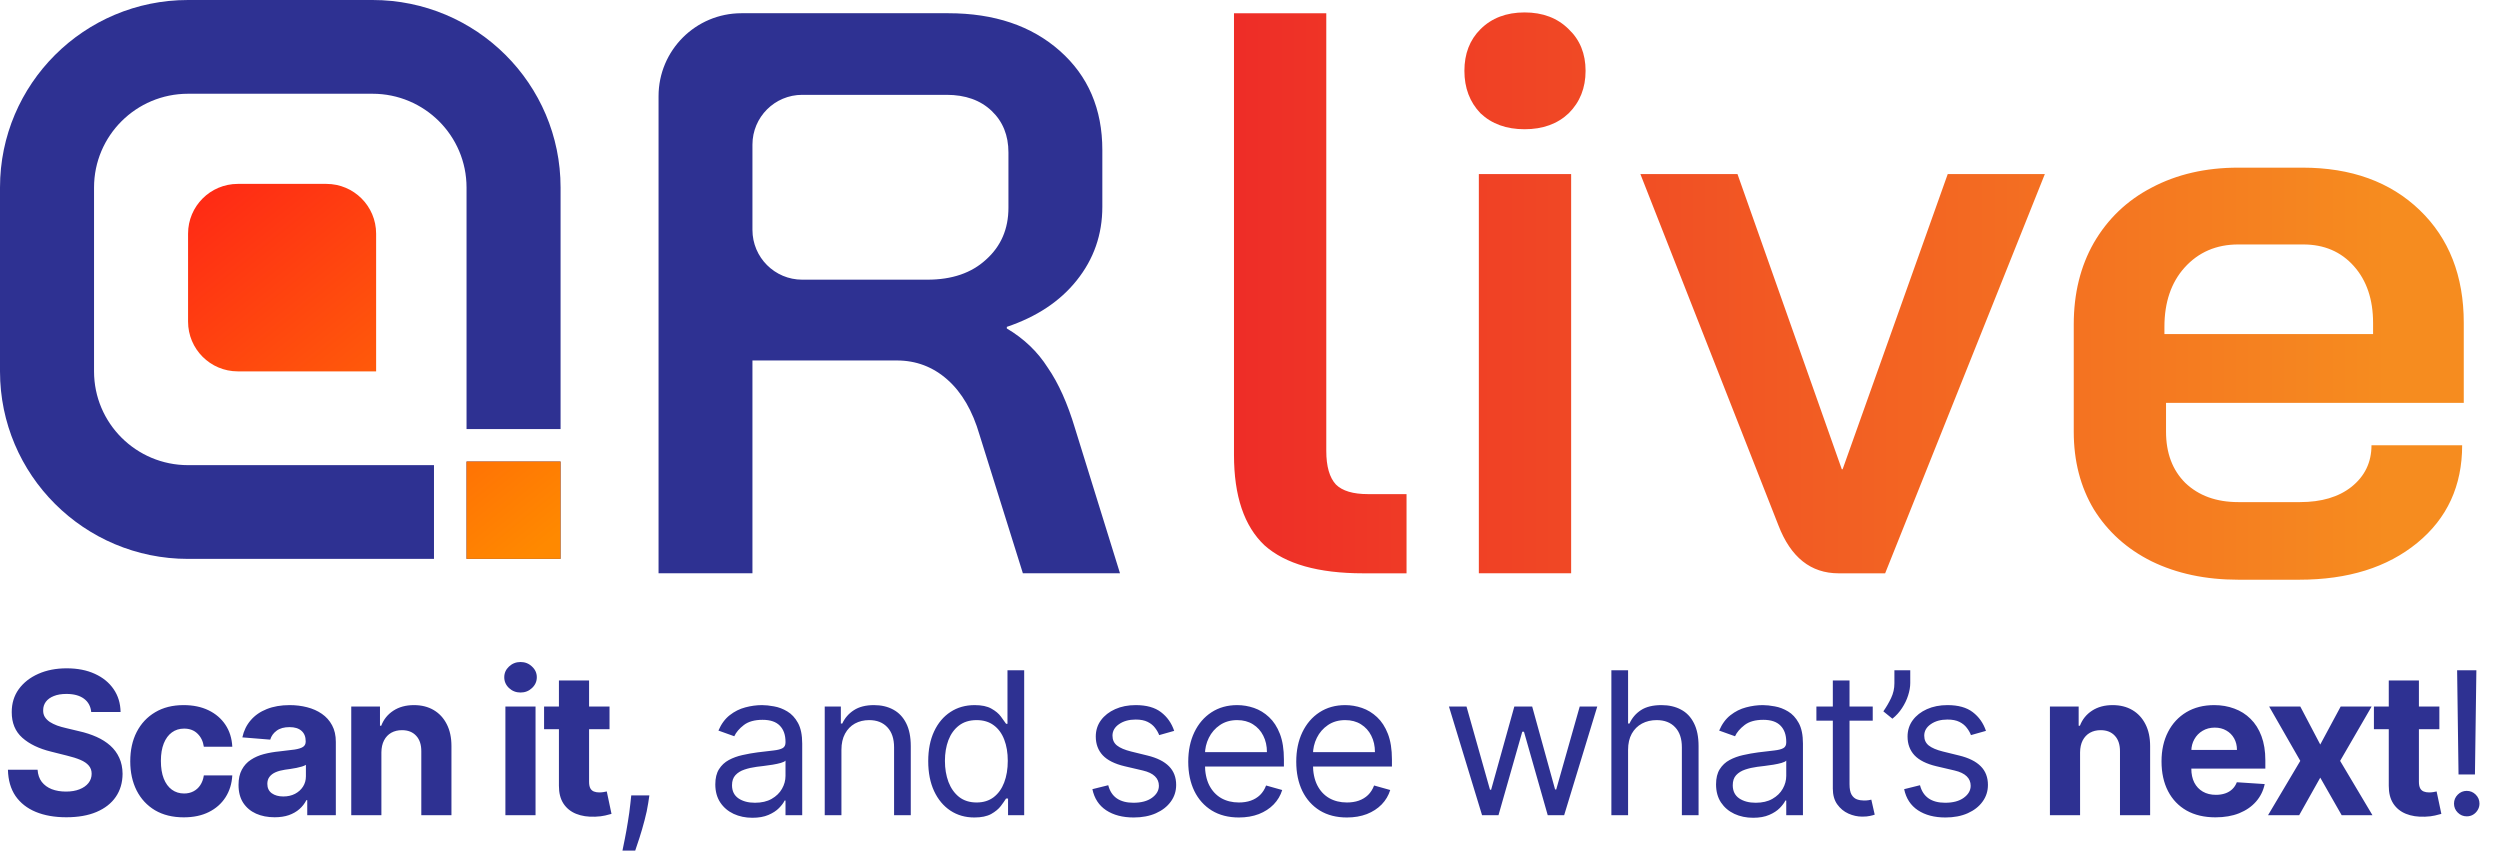 <svg width="138" height="47" viewBox="0 0 138 47" fill="none" xmlns="http://www.w3.org/2000/svg">
<path fill-rule="evenodd" clip-rule="evenodd" d="M10.381 5.175H20.562C23.429 5.175 25.753 7.492 25.753 10.35V23.685H30.944V10.35C30.944 4.634 26.296 0 20.562 0H10.381C4.648 0 0 4.634 0 10.35V20.501C0 26.217 4.648 30.851 10.381 30.851H23.956V25.676H10.381C7.514 25.676 5.191 23.359 5.191 20.501V10.35C5.191 7.492 7.514 5.175 10.381 5.175ZM25.753 25.676V30.851H30.943V25.477H25.753V25.676H25.753Z" fill="#2E3192"/>
<path fill-rule="evenodd" clip-rule="evenodd" d="M13.128 10.151C11.611 10.151 10.381 11.38 10.381 12.898V17.753C10.381 19.271 11.611 20.5 13.128 20.5H20.762V12.898C20.762 11.38 19.532 10.151 18.015 10.151H13.128ZM30.943 25.477H25.753V30.851H30.943V25.477Z" fill="url(#paint0_linear_791_19243)"/>
<path fill-rule="evenodd" clip-rule="evenodd" d="M84.157 7.134C83.153 7.134 82.341 6.84 81.721 6.251C81.13 5.633 80.835 4.852 80.835 3.91C80.835 2.968 81.13 2.202 81.721 1.613C82.341 0.995 83.153 0.686 84.157 0.686C85.162 0.686 85.974 0.995 86.594 1.613C87.214 2.202 87.524 2.968 87.524 3.91C87.524 4.852 87.214 5.633 86.594 6.251C85.974 6.84 85.162 7.134 84.157 7.134ZM81.632 9.607H86.727V31.646H81.632V9.607ZM118.768 30.984C120.156 31.661 121.751 32 123.552 32H126.919C129.606 32 131.777 31.323 133.431 29.968C135.085 28.614 135.911 26.818 135.911 24.58H130.906C130.906 25.522 130.536 26.288 129.798 26.877C129.089 27.436 128.144 27.716 126.963 27.716H123.552C122.341 27.716 121.367 27.362 120.628 26.656C119.919 25.949 119.565 25.007 119.565 23.829V22.239H136V17.823C136 15.232 135.188 13.156 133.564 11.595C131.939 10.035 129.783 9.254 127.096 9.254H123.552C121.751 9.254 120.156 9.622 118.768 10.358C117.409 11.065 116.346 12.081 115.578 13.406C114.84 14.701 114.471 16.203 114.471 17.911V23.829C114.471 25.448 114.84 26.877 115.578 28.113C116.346 29.35 117.409 30.307 118.768 30.984ZM130.994 17.823V18.441H119.476V18.043C119.476 16.689 119.846 15.6 120.584 14.775C121.352 13.921 122.341 13.494 123.552 13.494H127.14C128.292 13.494 129.222 13.892 129.931 14.687C130.64 15.482 130.994 16.527 130.994 17.823ZM98.168 28.997C98.847 30.763 99.955 31.647 101.491 31.647H104.06L112.876 9.608H107.515L101.712 25.905H101.668L95.909 9.608H90.549L98.168 28.997ZM69.8 30.101C70.951 31.132 72.768 31.647 75.248 31.647H77.641V27.275H75.514C74.687 27.275 74.097 27.098 73.742 26.745C73.388 26.362 73.211 25.744 73.211 24.89V0.731H68.116V25.11C68.116 27.378 68.677 29.041 69.8 30.101Z" fill="url(#paint1_linear_791_19243)"/>
<path d="M36.352 5.308C36.352 2.78 38.401 0.73 40.93 0.73H52.343C54.883 0.73 56.936 1.422 58.501 2.806C60.066 4.19 60.849 6.015 60.849 8.283V11.418C60.849 12.95 60.376 14.304 59.431 15.482C58.516 16.63 57.231 17.484 55.577 18.043V18.132C56.522 18.691 57.276 19.412 57.837 20.296C58.427 21.15 58.929 22.268 59.343 23.652L61.824 31.646H56.463L54.071 24.006C53.687 22.681 53.097 21.665 52.299 20.958C51.502 20.252 50.572 19.898 49.508 19.898H41.535V31.646H36.352V5.308ZM51.192 15.438C52.55 15.438 53.628 15.069 54.426 14.333C55.252 13.597 55.666 12.64 55.666 11.463V8.415C55.666 7.473 55.356 6.707 54.736 6.118C54.115 5.53 53.289 5.235 52.255 5.235H44.282C42.764 5.235 41.535 6.465 41.535 7.982V12.691C41.535 14.208 42.764 15.438 44.282 15.438H51.192Z" fill="#2E3192"/>
<path d="M5.035 39.301C5.004 38.986 4.87 38.741 4.633 38.566C4.396 38.392 4.074 38.305 3.668 38.305C3.392 38.305 3.159 38.344 2.969 38.422C2.779 38.497 2.633 38.603 2.531 38.738C2.432 38.874 2.383 39.027 2.383 39.199C2.378 39.342 2.408 39.467 2.473 39.574C2.54 39.681 2.633 39.773 2.75 39.852C2.867 39.927 3.003 39.993 3.156 40.051C3.31 40.105 3.474 40.152 3.648 40.191L4.367 40.363C4.716 40.441 5.036 40.546 5.328 40.676C5.62 40.806 5.872 40.966 6.086 41.156C6.299 41.346 6.465 41.57 6.582 41.828C6.702 42.086 6.763 42.382 6.766 42.715C6.763 43.204 6.638 43.629 6.391 43.988C6.146 44.345 5.792 44.622 5.328 44.82C4.867 45.016 4.311 45.113 3.66 45.113C3.014 45.113 2.452 45.014 1.973 44.816C1.496 44.618 1.124 44.325 0.855 43.938C0.59 43.547 0.451 43.064 0.438 42.488H2.074C2.092 42.757 2.169 42.98 2.305 43.16C2.443 43.337 2.626 43.471 2.855 43.562C3.087 43.651 3.349 43.695 3.641 43.695C3.927 43.695 4.176 43.654 4.387 43.57C4.6 43.487 4.766 43.371 4.883 43.223C5 43.074 5.059 42.904 5.059 42.711C5.059 42.531 5.005 42.38 4.898 42.258C4.794 42.135 4.641 42.031 4.438 41.945C4.237 41.859 3.991 41.781 3.699 41.711L2.828 41.492C2.154 41.328 1.621 41.072 1.23 40.723C0.84 40.374 0.646 39.904 0.648 39.312C0.646 38.828 0.775 38.405 1.035 38.043C1.298 37.681 1.659 37.398 2.117 37.195C2.576 36.992 3.096 36.891 3.68 36.891C4.273 36.891 4.792 36.992 5.234 37.195C5.68 37.398 6.026 37.681 6.273 38.043C6.521 38.405 6.648 38.824 6.656 39.301H5.035ZM10.143 45.117C9.528 45.117 9 44.987 8.557 44.727C8.117 44.464 7.778 44.099 7.541 43.633C7.307 43.167 7.19 42.63 7.19 42.023C7.19 41.409 7.308 40.87 7.545 40.406C7.785 39.94 8.125 39.577 8.565 39.316C9.005 39.053 9.528 38.922 10.135 38.922C10.659 38.922 11.117 39.017 11.51 39.207C11.903 39.397 12.215 39.664 12.444 40.008C12.673 40.352 12.799 40.755 12.823 41.219H11.252C11.208 40.919 11.091 40.678 10.901 40.496C10.713 40.311 10.467 40.219 10.162 40.219C9.905 40.219 9.679 40.289 9.487 40.43C9.297 40.568 9.148 40.77 9.041 41.035C8.935 41.301 8.881 41.622 8.881 42C8.881 42.383 8.933 42.708 9.038 42.977C9.144 43.245 9.294 43.449 9.487 43.59C9.679 43.73 9.905 43.801 10.162 43.801C10.353 43.801 10.523 43.762 10.674 43.684C10.828 43.605 10.954 43.492 11.053 43.344C11.155 43.193 11.221 43.012 11.252 42.801H12.823C12.797 43.259 12.672 43.663 12.448 44.012C12.226 44.358 11.92 44.629 11.53 44.824C11.139 45.02 10.677 45.117 10.143 45.117ZM15.159 45.113C14.776 45.113 14.435 45.047 14.136 44.914C13.836 44.779 13.599 44.579 13.425 44.316C13.253 44.051 13.167 43.72 13.167 43.324C13.167 42.991 13.228 42.711 13.351 42.484C13.473 42.258 13.639 42.075 13.851 41.938C14.061 41.8 14.301 41.695 14.569 41.625C14.84 41.555 15.124 41.505 15.421 41.477C15.77 41.44 16.051 41.406 16.265 41.375C16.478 41.341 16.633 41.292 16.729 41.227C16.826 41.161 16.874 41.065 16.874 40.938V40.914C16.874 40.667 16.796 40.475 16.64 40.34C16.486 40.204 16.267 40.137 15.983 40.137C15.684 40.137 15.445 40.203 15.268 40.336C15.091 40.466 14.974 40.63 14.917 40.828L13.378 40.703C13.456 40.339 13.61 40.023 13.839 39.758C14.068 39.49 14.364 39.284 14.726 39.141C15.09 38.995 15.512 38.922 15.991 38.922C16.324 38.922 16.643 38.961 16.948 39.039C17.255 39.117 17.528 39.238 17.765 39.402C18.004 39.566 18.193 39.777 18.331 40.035C18.469 40.29 18.538 40.596 18.538 40.953V45H16.96V44.168H16.913C16.817 44.355 16.688 44.521 16.526 44.664C16.365 44.805 16.171 44.915 15.944 44.996C15.718 45.074 15.456 45.113 15.159 45.113ZM15.636 43.965C15.88 43.965 16.097 43.917 16.284 43.82C16.472 43.721 16.619 43.589 16.726 43.422C16.832 43.255 16.886 43.066 16.886 42.855V42.219C16.834 42.253 16.762 42.284 16.671 42.312C16.582 42.339 16.482 42.363 16.37 42.387C16.258 42.408 16.146 42.427 16.034 42.445C15.922 42.461 15.82 42.475 15.729 42.488C15.534 42.517 15.364 42.562 15.218 42.625C15.072 42.688 14.959 42.772 14.878 42.879C14.797 42.983 14.757 43.113 14.757 43.27C14.757 43.496 14.839 43.669 15.003 43.789C15.169 43.906 15.38 43.965 15.636 43.965ZM21.053 41.531V45H19.389V39H20.975V40.059H21.045C21.178 39.71 21.401 39.434 21.713 39.23C22.026 39.025 22.405 38.922 22.85 38.922C23.267 38.922 23.63 39.013 23.94 39.195C24.25 39.378 24.491 39.638 24.662 39.977C24.834 40.312 24.92 40.714 24.92 41.18V45H23.256V41.477C23.259 41.109 23.165 40.823 22.975 40.617C22.785 40.409 22.523 40.305 22.19 40.305C21.966 40.305 21.768 40.353 21.596 40.449C21.427 40.546 21.294 40.686 21.198 40.871C21.104 41.053 21.056 41.273 21.053 41.531ZM27.898 45V39H29.562V45H27.898ZM28.734 38.227C28.486 38.227 28.274 38.145 28.097 37.98C27.922 37.814 27.835 37.615 27.835 37.383C27.835 37.154 27.922 36.957 28.097 36.793C28.274 36.626 28.486 36.543 28.734 36.543C28.981 36.543 29.192 36.626 29.366 36.793C29.544 36.957 29.632 37.154 29.632 37.383C29.632 37.615 29.544 37.814 29.366 37.98C29.192 38.145 28.981 38.227 28.734 38.227ZM33.646 39V40.25H30.033V39H33.646ZM30.853 37.562H32.517V43.156C32.517 43.31 32.541 43.43 32.587 43.516C32.634 43.599 32.7 43.658 32.783 43.691C32.869 43.725 32.968 43.742 33.08 43.742C33.158 43.742 33.236 43.736 33.314 43.723C33.392 43.707 33.452 43.695 33.494 43.688L33.755 44.926C33.672 44.952 33.555 44.982 33.404 45.016C33.253 45.052 33.069 45.074 32.853 45.082C32.452 45.098 32.101 45.044 31.799 44.922C31.499 44.8 31.266 44.609 31.099 44.352C30.933 44.094 30.851 43.768 30.853 43.375V37.562ZM35.845 43.906L35.782 44.328C35.738 44.625 35.67 44.943 35.579 45.281C35.491 45.62 35.398 45.939 35.302 46.238C35.206 46.538 35.126 46.776 35.064 46.953H34.36C34.394 46.786 34.439 46.566 34.493 46.293C34.548 46.02 34.603 45.714 34.657 45.375C34.715 45.039 34.761 44.695 34.798 44.344L34.845 43.906H35.845ZM41.532 45.141C41.152 45.141 40.807 45.069 40.497 44.926C40.187 44.78 39.941 44.57 39.759 44.297C39.577 44.021 39.485 43.688 39.485 43.297C39.485 42.953 39.553 42.675 39.688 42.461C39.824 42.245 40.005 42.075 40.231 41.953C40.458 41.831 40.708 41.74 40.981 41.68C41.257 41.617 41.535 41.568 41.813 41.531C42.178 41.484 42.474 41.449 42.7 41.426C42.929 41.4 43.096 41.357 43.2 41.297C43.307 41.237 43.36 41.133 43.36 40.984V40.953C43.36 40.568 43.255 40.268 43.044 40.055C42.836 39.841 42.519 39.734 42.095 39.734C41.655 39.734 41.309 39.831 41.059 40.023C40.809 40.216 40.634 40.422 40.532 40.641L39.657 40.328C39.813 39.964 40.022 39.68 40.282 39.477C40.545 39.271 40.832 39.128 41.142 39.047C41.454 38.964 41.761 38.922 42.063 38.922C42.256 38.922 42.477 38.945 42.727 38.992C42.98 39.036 43.224 39.129 43.458 39.27C43.695 39.41 43.892 39.622 44.048 39.906C44.204 40.19 44.282 40.57 44.282 41.047V45H43.36V44.188H43.313C43.251 44.318 43.147 44.457 43.001 44.605C42.855 44.754 42.661 44.88 42.419 44.984C42.177 45.089 41.881 45.141 41.532 45.141ZM41.673 44.312C42.037 44.312 42.345 44.241 42.595 44.098C42.847 43.954 43.037 43.77 43.165 43.543C43.295 43.316 43.36 43.078 43.36 42.828V41.984C43.321 42.031 43.235 42.074 43.102 42.113C42.972 42.15 42.821 42.182 42.649 42.211C42.48 42.237 42.315 42.26 42.153 42.281C41.994 42.3 41.865 42.315 41.767 42.328C41.527 42.359 41.303 42.41 41.095 42.48C40.889 42.548 40.722 42.651 40.595 42.789C40.47 42.925 40.407 43.109 40.407 43.344C40.407 43.664 40.526 43.906 40.763 44.07C41.002 44.232 41.306 44.312 41.673 44.312ZM46.447 41.391V45H45.525V39H46.415V39.938H46.494C46.634 39.633 46.848 39.388 47.134 39.203C47.421 39.016 47.79 38.922 48.244 38.922C48.65 38.922 49.005 39.005 49.31 39.172C49.615 39.336 49.852 39.586 50.021 39.922C50.19 40.255 50.275 40.677 50.275 41.188V45H49.353V41.25C49.353 40.779 49.23 40.411 48.986 40.148C48.741 39.883 48.405 39.75 47.978 39.75C47.684 39.75 47.421 39.814 47.189 39.941C46.96 40.069 46.779 40.255 46.646 40.5C46.513 40.745 46.447 41.042 46.447 41.391ZM53.785 45.125C53.285 45.125 52.844 44.999 52.461 44.746C52.078 44.491 51.779 44.132 51.562 43.668C51.346 43.202 51.238 42.651 51.238 42.016C51.238 41.385 51.346 40.839 51.562 40.375C51.779 39.911 52.079 39.553 52.465 39.301C52.85 39.048 53.295 38.922 53.801 38.922C54.191 38.922 54.5 38.987 54.726 39.117C54.956 39.245 55.13 39.391 55.25 39.555C55.372 39.716 55.467 39.849 55.535 39.953H55.613V37H56.535V45H55.644V44.078H55.535C55.467 44.188 55.371 44.325 55.246 44.492C55.121 44.656 54.943 44.803 54.711 44.934C54.479 45.061 54.17 45.125 53.785 45.125ZM53.91 44.297C54.28 44.297 54.592 44.2 54.847 44.008C55.103 43.812 55.297 43.543 55.429 43.199C55.562 42.853 55.629 42.453 55.629 42C55.629 41.552 55.564 41.16 55.433 40.824C55.303 40.486 55.111 40.223 54.855 40.035C54.6 39.845 54.285 39.75 53.91 39.75C53.519 39.75 53.194 39.85 52.933 40.051C52.676 40.249 52.482 40.518 52.351 40.859C52.224 41.198 52.16 41.578 52.16 42C52.16 42.427 52.225 42.815 52.355 43.164C52.488 43.51 52.683 43.786 52.941 43.992C53.202 44.195 53.525 44.297 53.91 44.297ZM64.815 40.344L63.987 40.578C63.935 40.44 63.858 40.306 63.757 40.176C63.658 40.043 63.522 39.934 63.35 39.848C63.178 39.762 62.958 39.719 62.69 39.719C62.323 39.719 62.017 39.803 61.772 39.973C61.53 40.139 61.409 40.352 61.409 40.609C61.409 40.839 61.492 41.02 61.659 41.152C61.826 41.285 62.086 41.396 62.44 41.484L63.331 41.703C63.867 41.833 64.267 42.033 64.53 42.301C64.793 42.566 64.924 42.909 64.924 43.328C64.924 43.672 64.826 43.979 64.628 44.25C64.432 44.521 64.159 44.734 63.807 44.891C63.456 45.047 63.047 45.125 62.581 45.125C61.969 45.125 61.462 44.992 61.061 44.727C60.66 44.461 60.406 44.073 60.3 43.562L61.175 43.344C61.258 43.667 61.415 43.909 61.647 44.07C61.882 44.232 62.188 44.312 62.565 44.312C62.995 44.312 63.336 44.221 63.589 44.039C63.844 43.854 63.971 43.633 63.971 43.375C63.971 43.167 63.898 42.992 63.753 42.852C63.607 42.708 63.383 42.602 63.081 42.531L62.081 42.297C61.531 42.167 61.128 41.965 60.87 41.691C60.615 41.415 60.487 41.07 60.487 40.656C60.487 40.318 60.582 40.018 60.772 39.758C60.965 39.497 61.227 39.293 61.557 39.145C61.891 38.996 62.268 38.922 62.69 38.922C63.284 38.922 63.75 39.052 64.089 39.312C64.43 39.573 64.672 39.917 64.815 40.344ZM68.388 45.125C67.81 45.125 67.311 44.997 66.892 44.742C66.475 44.484 66.153 44.125 65.927 43.664C65.703 43.2 65.591 42.661 65.591 42.047C65.591 41.432 65.703 40.891 65.927 40.422C66.153 39.95 66.469 39.583 66.872 39.32C67.278 39.055 67.752 38.922 68.294 38.922C68.607 38.922 68.915 38.974 69.22 39.078C69.525 39.182 69.802 39.352 70.052 39.586C70.302 39.818 70.501 40.125 70.65 40.508C70.798 40.891 70.872 41.362 70.872 41.922V42.312H66.247V41.516H69.935C69.935 41.177 69.867 40.875 69.732 40.609C69.599 40.344 69.409 40.134 69.161 39.98C68.916 39.827 68.627 39.75 68.294 39.75C67.927 39.75 67.609 39.841 67.341 40.023C67.075 40.203 66.871 40.438 66.728 40.727C66.585 41.016 66.513 41.325 66.513 41.656V42.188C66.513 42.641 66.591 43.025 66.747 43.34C66.906 43.652 67.126 43.891 67.407 44.055C67.689 44.216 68.016 44.297 68.388 44.297C68.63 44.297 68.849 44.263 69.044 44.195C69.242 44.125 69.413 44.021 69.556 43.883C69.699 43.742 69.81 43.568 69.888 43.359L70.778 43.609C70.685 43.911 70.527 44.177 70.306 44.406C70.085 44.633 69.811 44.81 69.486 44.938C69.16 45.062 68.794 45.125 68.388 45.125ZM74.35 45.125C73.772 45.125 73.273 44.997 72.854 44.742C72.437 44.484 72.116 44.125 71.889 43.664C71.665 43.2 71.553 42.661 71.553 42.047C71.553 41.432 71.665 40.891 71.889 40.422C72.116 39.95 72.431 39.583 72.835 39.32C73.241 39.055 73.715 38.922 74.256 38.922C74.569 38.922 74.877 38.974 75.182 39.078C75.487 39.182 75.764 39.352 76.014 39.586C76.264 39.818 76.463 40.125 76.612 40.508C76.76 40.891 76.835 41.362 76.835 41.922V42.312H72.21V41.516H75.897C75.897 41.177 75.829 40.875 75.694 40.609C75.561 40.344 75.371 40.134 75.124 39.98C74.879 39.827 74.59 39.75 74.256 39.75C73.889 39.75 73.572 39.841 73.303 40.023C73.038 40.203 72.833 40.438 72.69 40.727C72.547 41.016 72.475 41.325 72.475 41.656V42.188C72.475 42.641 72.553 43.025 72.71 43.34C72.868 43.652 73.088 43.891 73.37 44.055C73.651 44.216 73.978 44.297 74.35 44.297C74.592 44.297 74.811 44.263 75.006 44.195C75.204 44.125 75.375 44.021 75.518 43.883C75.661 43.742 75.772 43.568 75.85 43.359L76.741 43.609C76.647 43.911 76.49 44.177 76.268 44.406C76.047 44.633 75.773 44.81 75.448 44.938C75.122 45.062 74.756 45.125 74.35 45.125ZM81.81 45L79.982 39H80.951L82.248 43.594H82.31L83.591 39H84.576L85.841 43.578H85.904L87.201 39H88.169L86.341 45H85.435L84.123 40.391H84.029L82.716 45H81.81ZM89.87 41.391V45H88.948V37H89.87V39.938H89.948C90.089 39.628 90.3 39.382 90.581 39.199C90.865 39.014 91.242 38.922 91.714 38.922C92.123 38.922 92.481 39.004 92.788 39.168C93.095 39.329 93.334 39.578 93.503 39.914C93.675 40.247 93.761 40.672 93.761 41.188V45H92.839V41.25C92.839 40.773 92.715 40.405 92.468 40.145C92.223 39.882 91.883 39.75 91.448 39.75C91.146 39.75 90.875 39.814 90.636 39.941C90.399 40.069 90.211 40.255 90.073 40.5C89.938 40.745 89.87 41.042 89.87 41.391ZM96.773 45.141C96.393 45.141 96.048 45.069 95.738 44.926C95.428 44.78 95.182 44.57 94.999 44.297C94.817 44.021 94.726 43.688 94.726 43.297C94.726 42.953 94.794 42.675 94.929 42.461C95.064 42.245 95.246 42.075 95.472 41.953C95.699 41.831 95.949 41.74 96.222 41.68C96.498 41.617 96.775 41.568 97.054 41.531C97.419 41.484 97.714 41.449 97.941 41.426C98.17 41.4 98.337 41.357 98.441 41.297C98.548 41.237 98.601 41.133 98.601 40.984V40.953C98.601 40.568 98.496 40.268 98.284 40.055C98.076 39.841 97.76 39.734 97.335 39.734C96.895 39.734 96.55 39.831 96.3 40.023C96.05 40.216 95.874 40.422 95.773 40.641L94.898 40.328C95.054 39.964 95.262 39.68 95.523 39.477C95.786 39.271 96.072 39.128 96.382 39.047C96.695 38.964 97.002 38.922 97.304 38.922C97.497 38.922 97.718 38.945 97.968 38.992C98.221 39.036 98.464 39.129 98.699 39.27C98.936 39.41 99.132 39.622 99.288 39.906C99.445 40.19 99.523 40.57 99.523 41.047V45H98.601V44.188H98.554C98.492 44.318 98.387 44.457 98.242 44.605C98.096 44.754 97.902 44.88 97.659 44.984C97.417 45.089 97.122 45.141 96.773 45.141ZM96.913 44.312C97.278 44.312 97.585 44.241 97.835 44.098C98.088 43.954 98.278 43.77 98.406 43.543C98.536 43.316 98.601 43.078 98.601 42.828V41.984C98.562 42.031 98.476 42.074 98.343 42.113C98.213 42.15 98.062 42.182 97.89 42.211C97.721 42.237 97.555 42.26 97.394 42.281C97.235 42.3 97.106 42.315 97.007 42.328C96.768 42.359 96.544 42.41 96.335 42.48C96.13 42.548 95.963 42.651 95.835 42.789C95.71 42.925 95.648 43.109 95.648 43.344C95.648 43.664 95.766 43.906 96.003 44.07C96.243 44.232 96.546 44.312 96.913 44.312ZM103.375 39V39.781H100.265V39H103.375ZM101.172 37.562H102.094V43.281C102.094 43.542 102.131 43.737 102.207 43.867C102.285 43.995 102.384 44.081 102.504 44.125C102.626 44.167 102.755 44.188 102.89 44.188C102.992 44.188 103.075 44.182 103.14 44.172C103.206 44.159 103.258 44.148 103.297 44.141L103.484 44.969C103.422 44.992 103.334 45.016 103.222 45.039C103.11 45.065 102.969 45.078 102.797 45.078C102.536 45.078 102.281 45.022 102.031 44.91C101.784 44.798 101.578 44.628 101.414 44.398C101.252 44.169 101.172 43.88 101.172 43.531V37.562ZM105.446 37V37.703C105.446 37.917 105.406 38.145 105.328 38.387C105.253 38.626 105.141 38.859 104.992 39.086C104.847 39.31 104.67 39.505 104.461 39.672L103.961 39.266C104.125 39.031 104.267 38.788 104.387 38.535C104.509 38.28 104.571 38.008 104.571 37.719V37H105.446ZM109.625 40.344L108.797 40.578C108.744 40.44 108.668 40.306 108.566 40.176C108.467 40.043 108.332 39.934 108.16 39.848C107.988 39.762 107.768 39.719 107.5 39.719C107.132 39.719 106.827 39.803 106.582 39.973C106.34 40.139 106.218 40.352 106.218 40.609C106.218 40.839 106.302 41.02 106.468 41.152C106.635 41.285 106.896 41.396 107.25 41.484L108.14 41.703C108.677 41.833 109.077 42.033 109.34 42.301C109.603 42.566 109.734 42.909 109.734 43.328C109.734 43.672 109.635 43.979 109.437 44.25C109.242 44.521 108.968 44.734 108.617 44.891C108.265 45.047 107.856 45.125 107.39 45.125C106.778 45.125 106.272 44.992 105.871 44.727C105.47 44.461 105.216 44.073 105.109 43.562L105.984 43.344C106.067 43.667 106.225 43.909 106.457 44.07C106.691 44.232 106.997 44.312 107.375 44.312C107.804 44.312 108.146 44.221 108.398 44.039C108.653 43.854 108.781 43.633 108.781 43.375C108.781 43.167 108.708 42.992 108.562 42.852C108.416 42.708 108.192 42.602 107.89 42.531L106.89 42.297C106.341 42.167 105.937 41.965 105.679 41.691C105.424 41.415 105.297 41.07 105.297 40.656C105.297 40.318 105.392 40.018 105.582 39.758C105.774 39.497 106.036 39.293 106.367 39.145C106.7 38.996 107.078 38.922 107.5 38.922C108.093 38.922 108.56 39.052 108.898 39.312C109.239 39.573 109.481 39.917 109.625 40.344ZM114.82 41.531V45H113.156V39H114.742V40.059H114.812C114.945 39.71 115.168 39.434 115.48 39.23C115.793 39.025 116.171 38.922 116.617 38.922C117.033 38.922 117.397 39.013 117.707 39.195C118.017 39.378 118.257 39.638 118.429 39.977C118.601 40.312 118.687 40.714 118.687 41.18V45H117.023V41.477C117.026 41.109 116.932 40.823 116.742 40.617C116.552 40.409 116.29 40.305 115.957 40.305C115.733 40.305 115.535 40.353 115.363 40.449C115.194 40.546 115.061 40.686 114.964 40.871C114.871 41.053 114.822 41.273 114.82 41.531ZM122.293 45.117C121.676 45.117 121.145 44.992 120.699 44.742C120.257 44.49 119.915 44.133 119.676 43.672C119.436 43.208 119.316 42.66 119.316 42.027C119.316 41.41 119.436 40.868 119.676 40.402C119.915 39.936 120.253 39.573 120.688 39.312C121.125 39.052 121.638 38.922 122.227 38.922C122.622 38.922 122.991 38.986 123.332 39.113C123.676 39.238 123.975 39.427 124.23 39.68C124.488 39.932 124.689 40.25 124.832 40.633C124.975 41.013 125.047 41.458 125.047 41.969V42.426H119.98V41.395H123.48C123.48 41.155 123.428 40.943 123.324 40.758C123.22 40.573 123.076 40.428 122.891 40.324C122.708 40.217 122.496 40.164 122.254 40.164C122.001 40.164 121.777 40.223 121.582 40.34C121.389 40.454 121.238 40.609 121.129 40.805C121.02 40.997 120.964 41.212 120.961 41.449V42.43C120.961 42.727 121.016 42.983 121.125 43.199C121.237 43.415 121.395 43.582 121.598 43.699C121.801 43.816 122.042 43.875 122.32 43.875C122.505 43.875 122.674 43.849 122.828 43.797C122.982 43.745 123.113 43.667 123.223 43.562C123.332 43.458 123.415 43.331 123.473 43.18L125.012 43.281C124.934 43.651 124.773 43.974 124.531 44.25C124.292 44.523 123.982 44.737 123.602 44.891C123.224 45.042 122.788 45.117 122.293 45.117ZM126.976 39L128.078 41.098L129.206 39H130.914L129.175 42L130.96 45H129.261L128.078 42.926L126.914 45H125.195L126.976 42L125.257 39H126.976ZM134.653 39V40.25H131.04V39H134.653ZM131.86 37.562H133.524V43.156C133.524 43.31 133.548 43.43 133.595 43.516C133.641 43.599 133.707 43.658 133.79 43.691C133.876 43.725 133.975 43.742 134.087 43.742C134.165 43.742 134.243 43.736 134.321 43.723C134.399 43.707 134.459 43.695 134.501 43.688L134.763 44.926C134.679 44.952 134.562 44.982 134.411 45.016C134.26 45.052 134.076 45.074 133.86 45.082C133.459 45.098 133.108 45.044 132.806 44.922C132.506 44.8 132.273 44.609 132.106 44.352C131.94 44.094 131.858 43.768 131.86 43.375V37.562ZM136.696 37L136.617 42.75H135.711L135.633 37H136.696ZM136.164 45.062C135.972 45.062 135.806 44.993 135.668 44.855C135.53 44.717 135.461 44.552 135.461 44.359C135.461 44.167 135.53 44.001 135.668 43.863C135.806 43.725 135.972 43.656 136.164 43.656C136.357 43.656 136.522 43.725 136.66 43.863C136.798 44.001 136.867 44.167 136.867 44.359C136.867 44.487 136.835 44.604 136.77 44.711C136.707 44.818 136.623 44.904 136.516 44.969C136.412 45.031 136.295 45.062 136.164 45.062Z" fill="#2E3192"/>
<defs>
<linearGradient id="paint0_linear_791_19243" x1="10.381" y1="7.762" x2="29.079" y2="30.905" gradientUnits="userSpaceOnUse">
<stop stop-color="#FF2017"/>
<stop offset="1" stop-color="#FF8900"/>
</linearGradient>
<linearGradient id="paint1_linear_791_19243" x1="131.759" y1="14.928" x2="67.776" y2="14.928" gradientUnits="userSpaceOnUse">
<stop stop-color="#F68C1F"/>
<stop offset="1" stop-color="#EE2C27"/>
</linearGradient>
</defs>
</svg>
